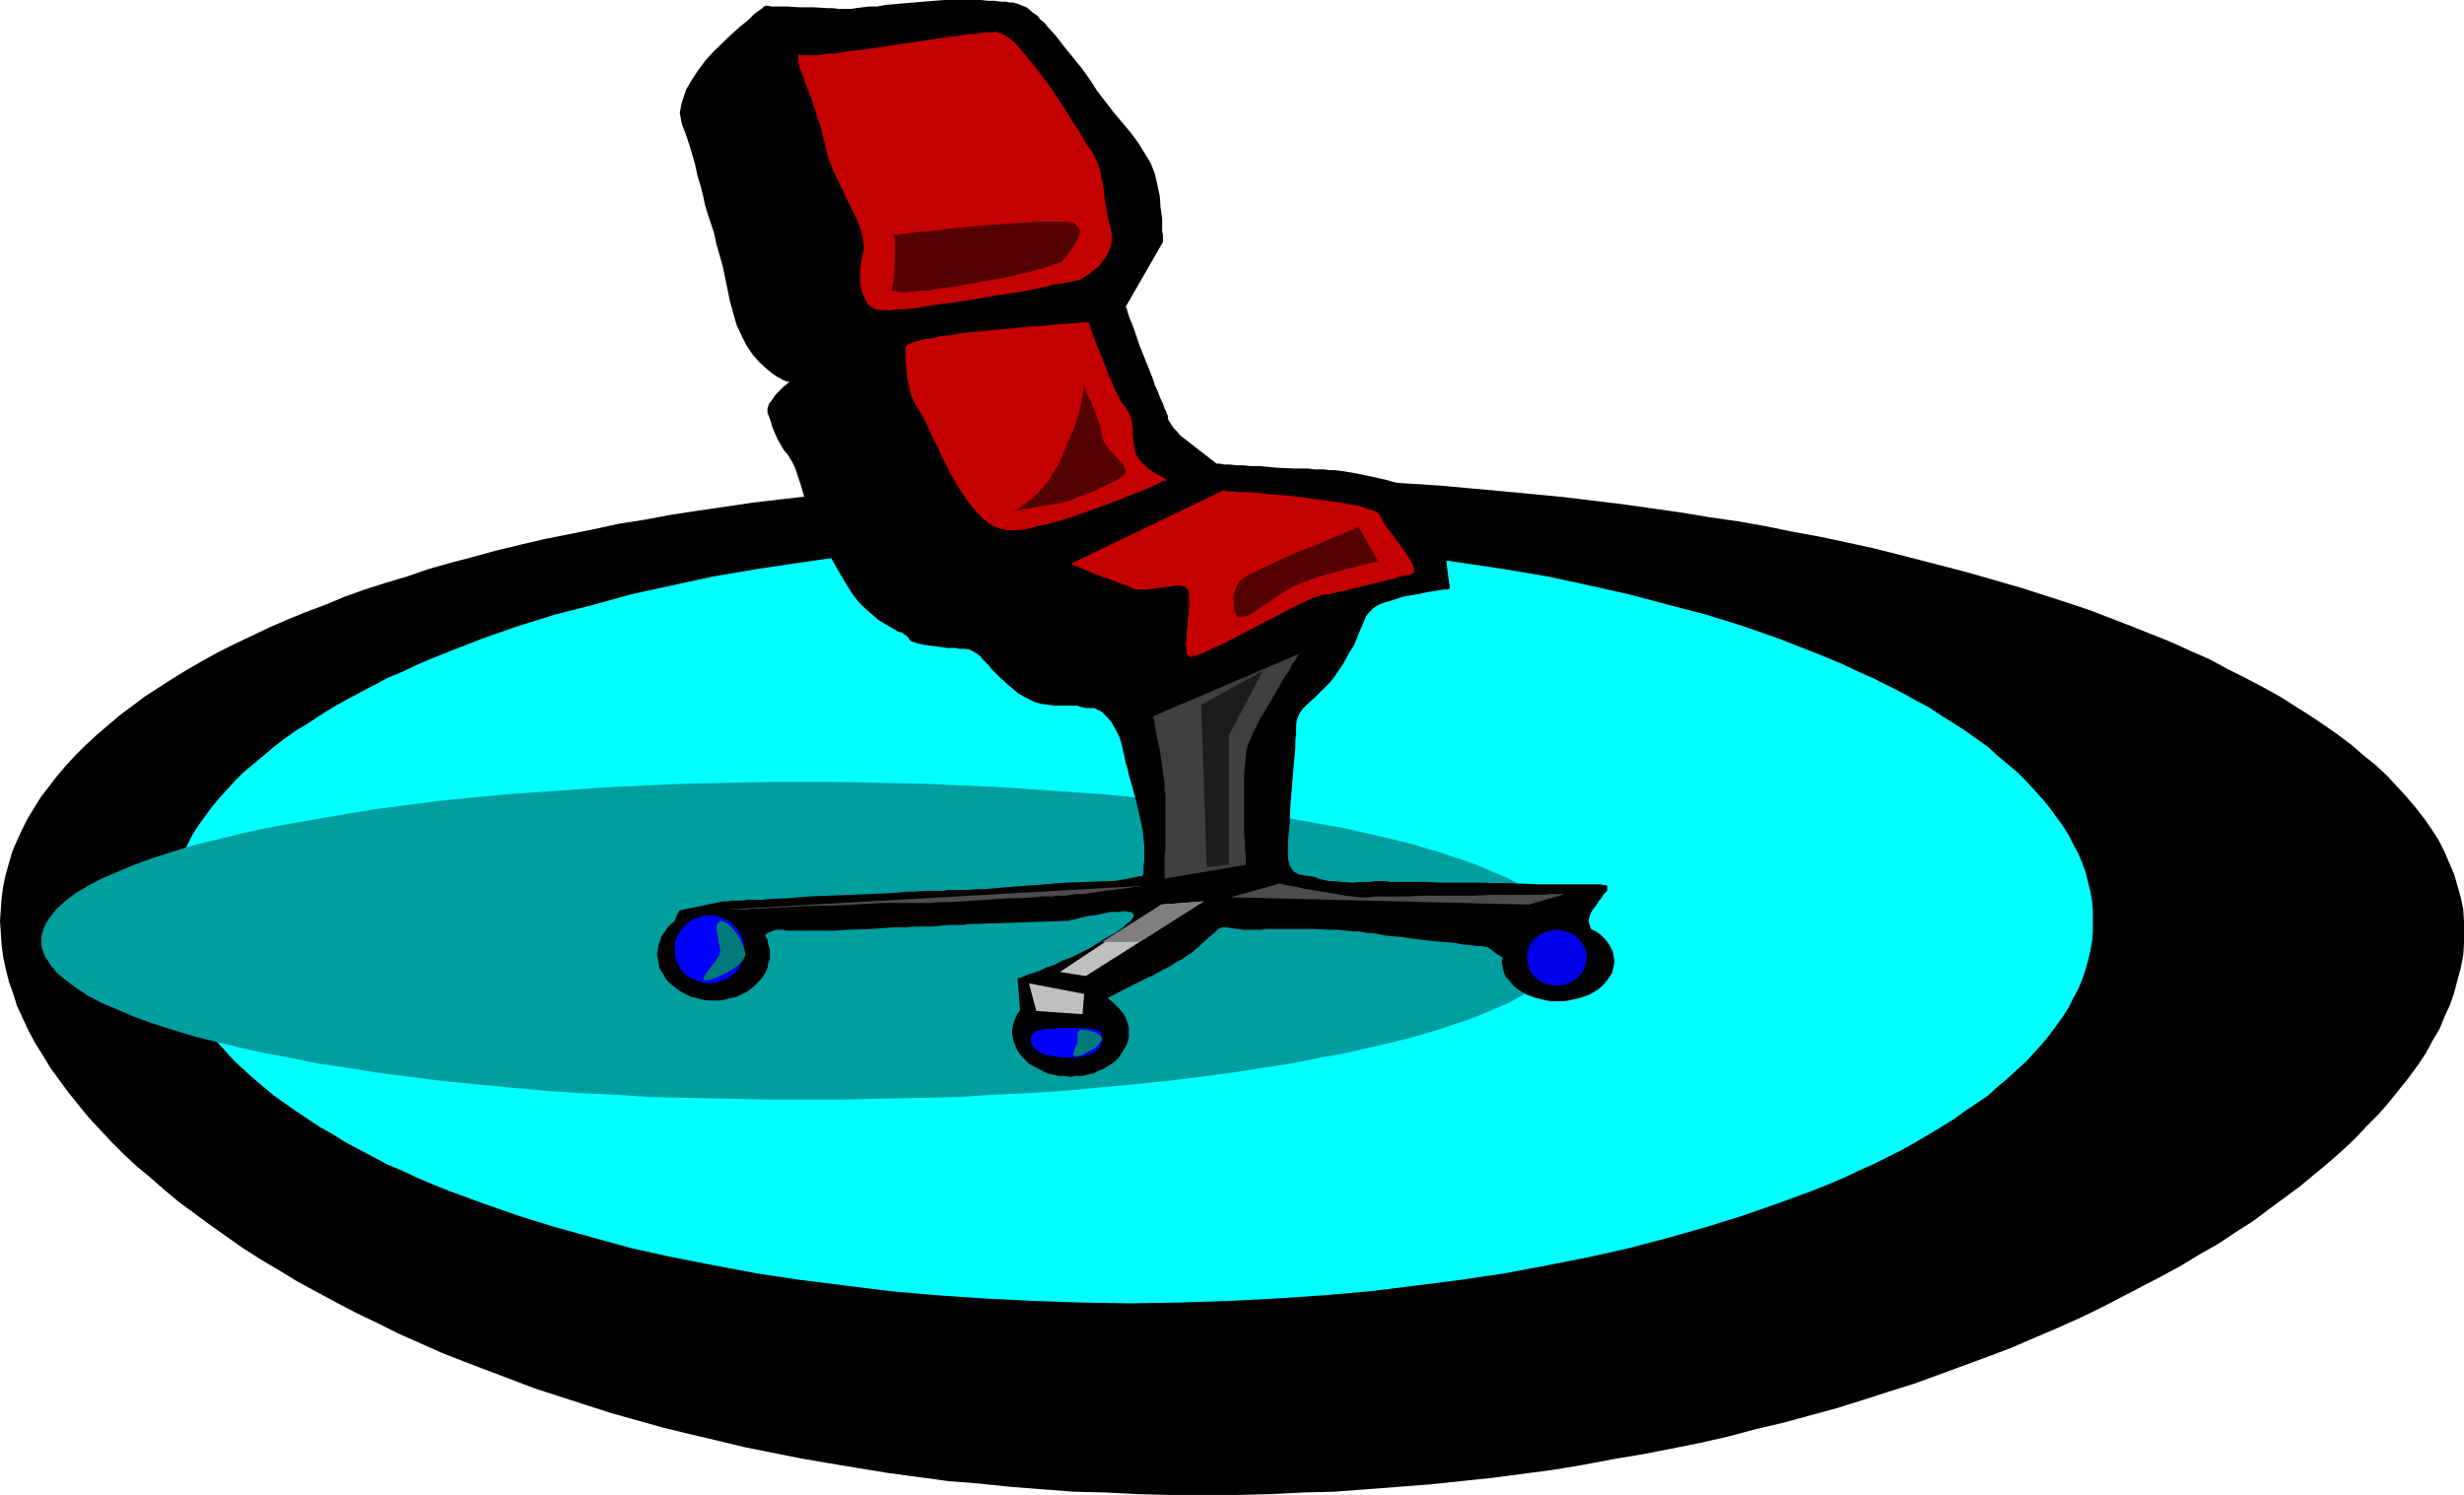 <?xml version="1.0" encoding="UTF-8" standalone="no"?>
<svg
   version="1.0"
   width="129.724mm"
   height="78.714mm"
   id="svg22"
   sodipodi:docname="Chair 12.wmf"
   xmlns:inkscape="http://www.inkscape.org/namespaces/inkscape"
   xmlns:sodipodi="http://sodipodi.sourceforge.net/DTD/sodipodi-0.dtd"
   xmlns="http://www.w3.org/2000/svg"
   xmlns:svg="http://www.w3.org/2000/svg">
  <sodipodi:namedview
     id="namedview22"
     pagecolor="#ffffff"
     bordercolor="#000000"
     borderopacity="0.25"
     inkscape:showpageshadow="2"
     inkscape:pageopacity="0.0"
     inkscape:pagecheckerboard="0"
     inkscape:deskcolor="#d1d1d1"
     inkscape:document-units="mm" />
  <defs
     id="defs1">
    <pattern
       id="WMFhbasepattern"
       patternUnits="userSpaceOnUse"
       width="6"
       height="6"
       x="0"
       y="0" />
  </defs>
  <path
     style="fill:#000000;fill-opacity:1;fill-rule:evenodd;stroke:none"
     d="m 239.491,297.502 h -6.464 l -6.626,-0.162 -6.302,-0.323 -6.464,-0.162 -6.302,-0.485 -6.302,-0.485 -6.141,-0.646 -6.141,-0.485 -5.979,-0.808 -5.979,-0.808 -5.979,-0.97 -5.818,-0.97 -5.656,-0.97 -5.656,-1.131 -5.656,-1.131 -5.333,-1.293 -5.494,-1.293 -5.333,-1.293 -5.171,-1.454 -5.171,-1.454 -5.01,-1.616 -5.01,-1.616 -5.01,-1.616 -4.686,-1.778 -4.686,-1.778 -4.686,-1.778 -4.525,-1.778 -4.363,-1.939 -4.363,-1.939 -4.202,-2.101 -4.04,-1.939 -4.04,-2.101 -3.878,-2.101 -3.878,-2.101 -3.717,-2.262 -3.555,-2.101 -3.555,-2.262 -6.626,-4.686 -3.07,-2.262 -3.07,-2.262 -2.909,-2.424 -2.747,-2.424 -2.747,-2.262 -2.586,-2.424 -2.424,-2.424 -2.262,-2.424 -2.262,-2.424 -2.101,-2.586 -1.939,-2.424 -1.778,-2.424 -1.778,-2.424 -1.454,-2.424 -1.616,-2.586 -1.293,-2.424 -1.131,-2.424 -1.131,-2.424 -0.808,-2.586 L 1.778,195.372 1.131,192.786 0.646,190.524 0.323,188.1 0.162,185.676 0,183.252 l 0.162,-2.262 0.162,-2.262 0.323,-2.424 0.485,-2.262 0.646,-2.262 0.646,-2.262 0.97,-2.262 0.97,-2.101 1.131,-2.262 1.293,-2.101 1.293,-2.101 1.616,-2.101 1.616,-2.101 1.778,-2.101 1.778,-1.939 2.101,-2.101 2.101,-1.939 2.262,-1.939 2.262,-1.939 2.586,-1.939 2.586,-1.939 2.747,-1.778 2.747,-1.778 2.909,-1.778 3.07,-1.778 3.232,-1.778 3.232,-1.616 3.394,-1.616 3.394,-1.616 3.717,-1.616 3.555,-1.454 3.878,-1.454 3.878,-1.616 4.04,-1.454 4.04,-1.293 4.363,-1.293 4.202,-1.454 4.525,-1.293 4.363,-1.131 4.686,-1.293 4.686,-1.131 4.848,-1.131 4.848,-0.97 4.848,-0.97 5.171,-1.131 5.171,-0.808 5.171,-0.97 5.333,-0.808 5.494,-0.808 5.494,-0.808 5.494,-0.646 5.656,-0.646 5.818,-0.646 5.818,-0.485 5.818,-0.485 6.141,-0.485 5.979,-0.485 6.141,-0.323 6.302,-0.323 6.141,-0.162 6.464,-0.323 h 6.464 l 6.464,-0.162 h 6.626 l 13.09,0.162 12.928,0.323 12.766,0.485 12.605,0.808 12.443,1.131 11.958,1.131 11.958,1.454 11.474,1.616 5.818,0.97 5.656,0.808 5.494,0.97 5.494,1.131 5.333,0.97 5.333,1.131 5.171,1.131 5.171,1.293 5.01,1.293 5.01,1.293 4.848,1.293 9.534,2.747 4.525,1.454 4.525,1.454 4.363,1.454 4.202,1.616 4.202,1.616 4.04,1.616 4.04,1.616 3.878,1.778 3.717,1.616 3.555,1.939 3.555,1.778 3.394,1.778 3.232,1.778 3.07,1.939 3.07,1.939 2.909,1.939 2.747,1.939 2.586,1.939 2.424,2.101 2.424,1.939 2.262,2.101 1.939,2.101 1.939,2.101 1.778,2.101 1.778,2.262 1.454,2.101 1.454,2.262 1.131,2.262 0.97,2.262 0.97,2.262 0.646,2.262 0.646,2.262 0.485,2.262 0.162,2.424 v 2.262 2.424 l -0.162,2.262 -0.485,2.424 -0.646,2.424 -0.646,2.424 -0.808,2.424 -1.131,2.424 -0.97,2.424 -1.454,2.424 -1.293,2.424 -1.616,2.424 -1.778,2.424 -1.939,2.424 -1.939,2.424 -2.101,2.424 -2.424,2.424 -2.262,2.424 -2.586,2.424 -2.747,2.424 -2.747,2.262 -2.909,2.424 -3.07,2.262 -3.07,2.262 -3.232,2.424 -3.555,2.262 -3.394,2.262 -3.717,2.101 -3.717,2.262 -3.878,2.101 -4.04,2.101 -4.04,2.101 -4.04,2.101 -4.363,2.101 -4.363,1.939 -4.525,1.939 -4.525,1.939 -4.686,1.778 -4.848,1.778 -4.848,1.778 -4.848,1.778 -5.171,1.616 -5.01,1.616 -5.171,1.616 -5.333,1.454 -5.333,1.454 -5.494,1.293 -5.494,1.454 -5.656,1.293 -5.656,1.131 -5.818,1.131 -5.818,0.97 -5.979,1.131 -5.818,0.97 -6.141,0.808 -6.141,0.808 -6.141,0.646 -6.141,0.646 -6.302,0.485 -6.302,0.485 -6.464,0.485 -6.302,0.162 -6.464,0.323 -6.626,0.162 z"
     id="path1" />
  <path
     style="fill:#00ffff;fill-opacity:1;fill-rule:evenodd;stroke:none"
     d="m 224.947,259.365 9.858,-0.162 9.696,-0.323 9.534,-0.485 9.534,-0.646 9.211,-0.808 9.05,-1.131 8.888,-1.131 8.726,-1.293 8.565,-1.616 8.242,-1.616 7.918,-1.778 7.918,-2.101 7.434,-2.101 7.272,-2.262 6.949,-2.424 6.626,-2.424 3.232,-1.293 3.07,-1.293 3.07,-1.454 2.909,-1.293 2.909,-1.454 2.909,-1.454 2.586,-1.454 2.747,-1.616 2.424,-1.454 2.586,-1.616 2.262,-1.616 4.525,-3.07 1.939,-1.778 1.939,-1.616 1.939,-1.778 1.778,-1.616 1.616,-1.778 1.616,-1.778 1.454,-1.778 1.293,-1.778 1.293,-1.778 1.131,-1.778 0.97,-1.939 0.97,-1.778 0.808,-1.939 0.646,-1.939 0.485,-1.778 0.485,-1.939 0.323,-1.939 0.162,-1.939 v -2.101 -1.939 l -0.162,-1.939 -0.323,-1.939 -0.485,-1.939 -0.485,-1.939 -0.646,-1.778 -0.808,-1.939 -0.97,-1.778 -0.97,-1.939 -1.131,-1.778 -1.293,-1.778 -1.293,-1.778 -1.454,-1.778 -1.616,-1.778 -1.616,-1.778 -1.778,-1.778 -1.939,-1.616 -1.939,-1.616 -1.939,-1.778 -2.262,-1.616 -2.262,-1.616 -2.262,-1.454 -2.586,-1.616 -2.424,-1.616 -2.747,-1.454 -2.586,-1.454 -2.909,-1.454 -2.909,-1.454 -2.909,-1.293 -3.07,-1.454 -3.07,-1.293 -3.232,-1.293 -6.626,-2.586 -6.949,-2.424 -7.272,-2.262 -7.434,-1.939 -7.918,-2.101 -7.918,-1.778 -8.242,-1.778 -8.565,-1.454 -8.726,-1.293 -8.888,-1.293 -9.05,-0.97 -9.211,-0.808 -9.534,-0.808 -9.534,-0.485 -9.696,-0.162 -9.858,-0.162 -9.858,0.162 -9.696,0.162 -9.534,0.485 -9.534,0.808 -9.211,0.808 -9.05,0.97 -9.05,1.293 -8.565,1.293 -8.565,1.454 -8.242,1.778 -8.08,1.778 -7.595,2.101 -7.595,1.939 -7.272,2.262 -6.949,2.424 -6.626,2.586 -3.232,1.293 -3.07,1.293 -3.07,1.454 -3.07,1.293 -2.747,1.454 -2.747,1.454 -2.747,1.454 -2.586,1.454 -2.586,1.616 -2.424,1.616 -2.424,1.454 -2.262,1.616 -2.101,1.616 -2.101,1.778 -1.939,1.616 -1.939,1.616 -1.778,1.778 -1.616,1.778 -1.616,1.778 -1.454,1.778 -1.293,1.778 -1.293,1.778 -1.131,1.778 -0.97,1.939 -0.808,1.778 -0.808,1.939 -0.646,1.778 -0.646,1.939 -0.323,1.939 -0.323,1.939 -0.323,1.939 v 1.939 2.101 l 0.323,1.939 0.323,1.939 0.323,1.939 0.646,1.778 0.646,1.939 0.808,1.939 0.808,1.778 0.97,1.939 1.131,1.778 1.293,1.778 1.293,1.778 1.454,1.778 1.616,1.778 1.616,1.778 1.778,1.616 1.939,1.778 1.939,1.616 2.101,1.778 4.363,3.07 2.424,1.616 2.424,1.616 2.586,1.454 2.586,1.616 2.747,1.454 2.747,1.454 2.747,1.454 3.07,1.293 3.07,1.454 3.07,1.293 3.232,1.293 6.626,2.424 6.949,2.424 7.272,2.262 7.595,2.101 7.595,2.101 8.08,1.778 8.242,1.616 8.565,1.616 8.565,1.293 9.05,1.131 9.05,1.131 9.211,0.808 9.534,0.646 9.534,0.485 9.696,0.323 z"
     id="path2" />
  <path
     style="fill:#009e9e;fill-opacity:1;fill-rule:evenodd;stroke:none"
     d="m 160.145,218.804 h 7.757 l 7.757,-0.162 7.595,-0.162 7.434,-0.162 7.434,-0.485 7.11,-0.323 7.11,-0.485 6.949,-0.646 6.787,-0.646 6.464,-0.646 6.464,-0.808 6.141,-0.808 5.979,-0.97 5.656,-0.808 5.494,-1.131 5.333,-0.97 5.01,-1.131 4.848,-1.131 4.363,-1.131 4.363,-1.293 3.878,-1.293 3.717,-1.293 3.394,-1.454 3.07,-1.293 2.586,-1.454 2.424,-1.616 2.101,-1.454 1.616,-1.454 0.646,-0.808 0.646,-0.808 0.646,-0.808 0.323,-0.646 0.485,-0.808 0.162,-0.808 0.162,-0.97 v -0.808 -0.808 l -0.162,-0.646 -0.162,-0.97 -0.485,-0.808 -0.323,-0.808 -0.646,-0.646 -0.646,-0.808 -0.646,-0.808 -1.616,-1.616 -2.101,-1.454 -2.424,-1.454 -2.586,-1.454 -3.07,-1.293 -3.394,-1.454 -3.717,-1.293 -3.878,-1.293 -4.363,-1.293 -4.363,-1.131 -4.848,-1.131 -5.01,-1.131 -5.333,-0.97 -5.494,-0.97 -5.656,-0.97 -5.979,-0.97 -6.141,-0.808 -6.464,-0.808 -6.464,-0.646 -6.787,-0.646 -6.949,-0.485 -7.11,-0.485 -7.11,-0.485 -7.434,-0.323 -7.434,-0.323 -7.595,-0.162 -7.757,-0.162 h -7.757 -7.757 l -7.757,0.162 -7.595,0.162 -7.595,0.323 -7.272,0.323 -7.272,0.485 -6.949,0.485 -6.949,0.485 -6.787,0.646 -6.464,0.646 -6.302,0.808 -6.302,0.808 -5.979,0.97 -5.656,0.97 -5.494,0.97 -5.333,0.97 -5.01,1.131 -4.686,1.131 -4.525,1.131 -4.202,1.293 -4.04,1.293 -3.555,1.293 -3.394,1.454 -3.07,1.293 -2.747,1.454 -2.424,1.454 -1.939,1.454 -1.778,1.616 -0.646,0.808 -0.646,0.808 -0.485,0.646 -0.485,0.808 -0.323,0.808 -0.323,0.97 -0.162,0.646 v 0.808 0.808 l 0.162,0.97 0.323,0.808 0.323,0.808 0.485,0.646 0.485,0.808 0.646,0.808 0.646,0.808 1.778,1.454 1.939,1.454 2.424,1.616 2.747,1.454 3.07,1.293 3.394,1.454 3.555,1.293 4.04,1.293 4.202,1.293 4.525,1.131 4.686,1.131 5.01,1.131 5.333,0.97 5.494,1.131 5.656,0.808 5.979,0.97 6.302,0.808 6.302,0.808 6.464,0.646 6.787,0.646 6.949,0.646 6.949,0.485 7.272,0.323 7.272,0.485 7.595,0.162 7.595,0.162 7.757,0.162 z"
     id="path3" />
  <path
     style="fill:#000000;fill-opacity:1;fill-rule:evenodd;stroke:none"
     d="m 316.574,184.868 -0.323,-0.97 -0.162,-0.646 0.162,-0.646 0.162,-0.646 0.323,-0.646 0.97,-1.293 0.485,-0.808 0.485,-0.485 0.323,-0.646 0.485,-0.485 0.323,-0.323 v -0.485 -0.323 l -0.162,-0.323 h -0.485 l -0.646,-0.162 h -3.232 -1.293 -2.747 -1.616 -3.555 l -3.717,-0.162 -7.918,-0.162 h -3.878 -3.878 l -3.394,-0.162 h -3.232 -1.293 -2.262 l -0.97,-0.162 h -1.778 -0.323 l -0.485,0.162 h -0.646 -0.646 -0.808 l -1.778,0.162 -2.101,-0.162 -1.778,-0.162 h -0.808 l -0.646,-0.162 -0.808,-0.162 -0.485,-0.162 -0.808,-0.323 -0.97,-0.162 -1.131,-0.162 -0.97,-0.162 -0.97,-0.485 -0.323,-0.323 -0.323,-0.485 -0.323,-0.485 -0.162,-0.646 -0.162,-0.808 v -0.97 -1.293 -1.293 l 0.162,-1.616 0.162,-1.778 0.162,-3.717 0.323,-3.878 0.323,-3.878 0.162,-1.778 0.162,-1.778 v -1.454 l 0.162,-1.293 v -0.97 -0.808 l 0.162,-1.131 0.485,-1.131 0.646,-0.97 0.808,-0.808 1.778,-1.616 1.778,-1.778 0.97,-0.97 0.808,-0.97 1.778,-2.586 1.454,-2.586 0.808,-1.293 0.485,-1.131 0.323,-0.808 0.323,-0.808 0.646,-1.454 0.323,-0.808 0.323,-0.808 0.646,-0.808 0.808,-0.808 0.485,-0.323 0.808,-0.485 0.97,-0.323 1.131,-0.323 2.424,-0.808 2.747,-0.485 2.424,-0.485 1.131,-0.162 0.97,-0.162 0.97,-0.162 h 0.646 l 0.485,-0.162 v 0 -0.162 -0.485 l -0.162,-0.97 -0.162,-1.131 -0.162,-1.293 -0.162,-1.454 -0.323,-1.616 -0.323,-1.616 -0.808,-3.394 -0.485,-1.616 -0.485,-1.454 -0.485,-1.454 -0.646,-1.131 -0.646,-0.808 -0.808,-0.646 -0.808,-0.485 -0.97,-0.323 -1.131,-0.485 -1.293,-0.323 -2.747,-0.808 -2.909,-0.646 -3.07,-0.646 -2.909,-0.485 -1.293,-0.162 h -1.131 l -1.131,-0.162 h -0.97 -0.97 l -1.131,-0.162 h -1.454 -1.454 l -3.394,-0.162 -3.394,-0.323 h -1.778 l -1.454,-0.162 h -1.454 l -1.293,-0.162 h -1.131 l -0.808,-0.162 h -0.485 -0.162 l -7.272,-5.656 -0.646,-0.808 -0.646,-0.646 -0.323,-0.485 -0.323,-0.485 -0.162,-0.323 -0.162,-0.162 -0.162,-0.485 V 83.061 82.738 l -0.162,-0.323 -0.162,-0.485 -0.323,-0.646 -0.323,-0.97 -0.485,-0.97 -0.485,-1.293 -0.646,-1.454 -0.485,-1.454 -2.586,-6.464 -0.485,-1.454 -0.485,-1.454 -0.485,-1.293 -0.485,-1.131 -0.323,-0.97 -0.162,-0.646 -0.162,-0.485 -0.162,-0.162 7.434,-12.928 v -1.454 l -0.162,-0.646 v -0.808 -1.778 l -0.323,-2.262 -0.162,-2.262 -0.485,-2.262 -0.485,-2.101 -0.808,-2.101 -1.293,-2.101 -1.293,-2.101 -1.454,-1.939 -3.394,-4.04 -1.616,-2.101 -1.616,-2.101 -1.454,-2.262 -1.616,-2.262 -3.555,-4.363 -1.616,-2.101 -1.616,-1.778 -0.646,-0.808 -0.808,-0.646 -0.485,-0.646 -0.646,-0.485 -0.485,-0.323 -0.323,-0.323 -0.808,-0.646 -0.808,-0.323 -0.808,-0.323 -1.131,-0.323 h -0.646 l -0.808,-0.162 h -0.97 l -1.131,-0.162 h -1.293 L 195.213,0 h -1.616 -1.939 -3.717 l -4.04,0.323 -3.878,0.323 -3.717,0.323 -1.778,0.323 h -1.616 l -1.293,0.162 -1.293,0.162 -0.97,0.162 h -0.808 -1.616 l -1.131,-0.162 h -1.131 l -2.747,-0.162 h -2.747 l -2.586,-0.162 h -1.293 -0.97 -0.808 l -0.808,-0.162 h -0.485 v 0.162 h -0.323 l -0.162,0.323 -0.485,0.323 -0.485,0.323 -0.646,0.485 -1.293,1.293 -1.616,1.293 -1.616,1.454 -3.555,3.394 -1.616,1.778 -1.454,1.939 -1.293,1.939 -1.131,1.939 -0.646,1.939 -0.323,0.97 -0.162,0.97 -0.162,0.808 0.162,0.808 0.162,0.97 0.162,0.646 0.646,1.616 0.646,1.939 0.646,2.101 0.646,2.262 0.485,2.262 0.646,2.101 0.485,1.939 0.162,0.808 0.162,0.808 0.485,1.616 0.646,1.939 0.646,1.939 0.485,2.262 1.293,4.525 0.97,4.686 0.485,2.424 0.646,2.262 0.646,2.262 0.97,2.101 0.97,1.939 1.293,1.939 1.293,1.454 1.616,1.454 0.97,0.808 0.97,0.646 0.646,0.323 0.485,0.323 0.485,0.162 0.323,0.162 h 0.323 0.162 l -0.485,0.485 -0.646,0.485 -0.808,0.808 -0.808,0.808 -0.646,0.97 -0.646,0.808 -0.323,0.97 v 0.485 0.323 l 0.323,0.808 0.323,0.97 0.323,1.131 0.485,1.131 0.485,1.131 0.646,1.131 0.646,1.131 0.808,0.97 0.808,1.293 0.646,1.293 0.485,1.454 0.485,1.454 0.97,3.232 0.485,1.616 0.646,1.616 0.646,1.616 0.808,1.616 1.778,3.717 1.939,3.555 2.101,3.555 1.131,1.778 1.131,1.454 1.293,1.293 1.293,1.131 1.293,1.131 1.293,0.808 1.454,0.808 1.293,0.808 0.808,0.162 0.323,0.323 0.323,0.162 0.323,0.323 0.323,0.323 0.162,0.323 0.323,0.323 h 0.162 l 0.485,0.162 0.485,0.162 0.646,0.162 0.808,0.162 1.131,0.162 1.293,0.162 1.131,0.162 0.97,0.162 h 0.97 0.808 l 0.646,0.162 h 1.131 l 0.97,0.162 0.646,0.323 0.808,0.485 0.808,0.646 0.162,0.323 0.162,0.162 0.646,0.646 0.646,0.646 0.485,0.646 1.616,1.616 1.778,1.616 1.939,1.616 1.131,0.646 0.97,0.485 1.293,0.646 1.293,0.323 1.293,0.162 1.293,0.162 h 2.262 0.808 0.646 0.646 l 0.485,0.162 0.485,0.162 h 0.323 l 0.323,0.162 h 0.485 0.808 0.646 l 0.485,0.323 0.485,0.162 0.485,0.323 0.97,0.97 0.97,1.131 0.808,1.454 0.646,1.293 0.485,1.454 0.323,1.454 0.162,0.646 0.162,0.808 0.162,0.808 0.323,0.97 0.485,2.101 1.293,4.525 0.485,2.262 0.485,1.939 0.162,0.97 0.162,0.646 0.162,1.616 0.162,1.616 v 2.909 l -0.162,1.131 v 0.97 0.485 l -0.162,0.162 v 0.323 h -0.646 l -0.646,0.162 -1.616,0.323 -1.778,0.323 -0.97,0.162 h -1.131 l -4.04,0.162 -4.363,0.162 -8.565,0.646 -4.202,0.323 -1.778,0.162 -1.778,0.162 h -1.778 l -1.454,0.162 h -1.454 -1.131 -1.454 l -0.97,0.162 h -1.131 -1.293 -1.454 l -1.616,0.162 H 180.507 l -3.717,0.323 -3.878,0.162 -8.08,0.323 -4.04,0.162 -3.878,0.323 -3.555,0.162 -1.616,0.162 h -1.616 -1.293 l -1.293,0.162 h -1.131 -0.808 l -0.808,0.162 h -0.646 -0.323 l -8.565,1.778 -0.162,0.162 -0.162,0.323 -0.323,0.646 -0.323,0.97 -0.808,0.646 -0.646,0.646 -0.485,0.808 -0.646,0.808 -0.323,0.97 -0.323,0.808 -0.162,0.97 -0.162,0.97 0.162,0.97 0.162,0.808 0.162,0.97 0.485,0.808 0.485,0.808 0.485,0.808 0.646,0.646 0.808,0.646 0.808,0.646 0.808,0.485 0.97,0.485 0.97,0.485 0.97,0.162 1.131,0.323 1.131,0.162 h 1.131 1.131 l 1.131,-0.162 0.97,-0.323 1.131,-0.162 0.97,-0.485 0.97,-0.485 0.808,-0.485 0.808,-0.646 0.646,-0.646 0.646,-0.646 0.646,-0.808 0.485,-0.808 0.323,-0.808 0.162,-0.97 0.323,-0.808 v -0.97 -0.97 l -0.323,-0.97 -0.162,-0.97 -0.485,-0.808 0.485,-0.485 0.808,-0.323 0.808,-0.323 h 1.454 l 0.646,0.162 h 1.778 1.131 4.686 2.262 l 2.262,-0.162 4.848,-0.162 4.525,-0.323 h 2.101 l 1.939,-0.162 h 1.939 1.778 l 1.454,-0.162 1.616,-0.162 h 1.131 1.131 0.808 l 0.646,-0.162 h 0.485 l 19.23,-0.646 v 0 h 0.162 0.323 l 0.323,-0.162 0.97,-0.162 1.131,-0.323 1.454,-0.323 1.454,-0.162 3.07,-0.646 h 1.293 l 1.293,-0.162 0.97,0.162 h 0.323 l 0.323,0.162 0.162,0.162 0.162,0.323 v 0.162 l -0.162,0.323 -0.323,0.485 -0.323,0.323 -0.646,0.485 -0.646,0.646 -1.616,1.131 -1.778,0.97 -3.394,2.101 -3.555,1.778 -1.778,0.646 -1.454,0.808 -1.616,0.485 -1.293,0.646 -1.293,0.485 -1.131,0.323 -0.808,0.323 -0.646,0.323 h -0.485 l -0.162,0.162 0.485,6.302 -0.646,0.97 -0.485,1.131 -0.323,1.131 -0.162,1.131 0.162,0.97 0.162,0.808 0.323,0.808 0.323,0.808 0.485,0.808 0.646,0.808 0.646,0.646 0.646,0.646 0.97,0.485 0.808,0.485 0.97,0.485 0.97,0.485 2.262,0.485 h 1.131 l 1.131,0.162 1.131,-0.162 h 1.293 l 1.131,-0.323 0.97,-0.162 0.97,-0.485 1.131,-0.485 0.808,-0.485 0.808,-0.485 0.808,-0.646 0.646,-0.646 0.485,-0.808 0.485,-0.808 0.485,-0.808 0.323,-0.808 0.162,-0.808 v -0.97 -0.97 l -0.323,-0.97 -0.323,-0.97 -0.485,-0.808 -0.646,-0.808 -0.808,-0.808 -0.646,-0.646 -0.97,-0.808 3.717,-1.939 1.939,-0.97 1.939,-0.97 0.646,-0.323 0.808,-0.323 0.808,-0.485 0.646,-0.323 0.485,-0.323 0.485,-0.162 0.485,-0.323 h 0.162 l 0.97,-0.646 0.808,-0.485 0.97,-0.485 0.808,-0.646 1.131,-0.646 0.485,-0.485 0.646,-0.485 0.646,-0.646 1.616,-1.454 0.97,-0.808 0.485,-0.485 0.323,-0.323 0.808,-0.323 h 0.97 l 0.97,0.162 1.131,0.162 1.131,0.162 h 1.293 1.293 0.97 l 0.97,-0.162 h 1.293 1.454 1.616 1.616 3.394 l 3.394,0.162 h 1.616 l 1.454,0.162 1.454,0.162 h 1.131 l 0.97,0.162 0.808,0.162 h 0.323 0.485 l 1.131,0.162 1.454,0.323 1.778,0.162 1.778,0.162 2.101,0.323 4.04,0.485 2.101,0.162 1.939,0.162 1.778,0.323 1.616,0.162 1.293,0.162 h 1.131 l 0.323,0.162 h 0.162 0.323 v 0 l 0.162,0.162 0.323,0.162 0.485,0.323 0.808,0.646 1.293,0.808 v 0.485 l -0.162,0.323 0.162,0.808 0.162,0.808 0.162,0.646 0.323,0.808 0.646,0.646 0.485,0.646 0.646,0.646 0.808,0.646 1.616,0.97 1.778,0.646 2.101,0.485 1.131,0.162 h 1.131 1.293 l 0.97,-0.162 2.101,-0.485 1.939,-0.646 1.616,-0.97 0.808,-0.646 0.646,-0.646 0.485,-0.646 0.485,-0.646 0.485,-0.808 0.162,-0.646 0.162,-0.808 0.162,-0.808 -0.162,-0.97 -0.162,-0.97 -0.485,-0.97 -0.485,-0.808 -0.646,-0.808 -0.808,-0.808 -0.97,-0.646 z"
     id="path4" />
  <path
     style="fill:#c40000;fill-opacity:1;fill-rule:evenodd;stroke:none"
     d="m 214.928,55.751 v -0.162 h 0.323 l 0.323,-0.323 0.485,-0.323 0.646,-0.323 0.485,-0.485 1.454,-1.131 1.131,-1.454 0.485,-0.808 0.485,-0.97 0.323,-0.97 0.162,-0.97 v -1.131 l -0.162,-1.131 -0.323,-1.131 -0.323,-1.131 -0.323,-2.101 -0.323,-1.939 -0.162,-1.778 -0.323,-1.778 -0.323,-1.616 -0.485,-1.616 -0.808,-1.454 -0.162,-0.485 -0.323,-0.485 -0.323,-0.485 -0.485,-0.646 -0.97,-1.616 -0.97,-1.616 -1.293,-1.939 -1.293,-2.101 -2.747,-4.202 -3.07,-4.04 -1.454,-1.778 -1.293,-1.616 -1.293,-1.454 -0.808,-0.646 -0.485,-0.485 -0.485,-0.323 -0.646,-0.323 -0.485,-0.162 -0.485,-0.162 -0.485,-0.162 -0.646,0.162 h -0.808 -0.808 l -1.131,0.162 -1.131,0.162 h -1.131 l -1.454,0.323 -2.909,0.323 -3.07,0.485 -6.626,0.97 -3.232,0.485 -3.232,0.485 -3.07,0.323 -2.747,0.485 h -1.131 l -1.293,0.162 -0.97,0.162 h -0.97 -1.454 -0.485 -0.323 l -0.323,-0.162 h -0.162 l -0.162,0.162 v 0.485 0.646 l 0.162,0.97 0.323,0.97 0.485,1.293 0.485,1.293 1.131,2.909 0.97,3.07 0.97,2.909 0.323,1.454 0.323,1.293 0.323,1.293 0.323,1.454 0.485,1.293 0.646,1.616 1.454,3.07 1.454,3.07 1.454,2.909 0.646,1.454 0.485,1.293 0.323,1.293 0.162,1.131 0.162,0.97 -0.162,0.97 -0.323,1.616 -0.323,1.778 v 1.616 1.454 l 0.323,1.293 0.485,1.293 0.646,1.293 0.97,0.808 0.323,0.162 0.485,0.162 0.808,0.162 h 0.97 0.97 l 1.293,-0.162 h 1.293 l 1.454,-0.162 1.616,-0.162 1.616,-0.323 3.394,-0.485 3.717,-0.485 3.717,-0.646 3.717,-0.646 3.555,-0.485 3.394,-0.646 1.454,-0.323 1.454,-0.323 1.293,-0.323 1.293,-0.162 0.97,-0.162 0.808,-0.162 0.808,-0.162 0.485,-0.162 h 0.323 z"
     id="path5" />
  <path
     style="fill:#c40000;fill-opacity:1;fill-rule:evenodd;stroke:none"
     d="m 216.544,64.154 h -0.323 -0.485 -0.646 l -0.97,0.162 h -0.97 l -0.97,0.162 h -1.293 l -1.293,0.162 -1.454,0.162 -3.07,0.162 -3.232,0.323 -3.394,0.323 -3.394,0.323 -3.394,0.323 -2.909,0.485 -1.616,0.162 -1.293,0.323 -1.131,0.162 -1.131,0.162 -0.97,0.323 -0.808,0.162 -0.646,0.323 -0.485,0.162 -0.323,0.323 -0.162,0.323 v 1.131 1.454 l 0.162,1.616 0.162,1.778 0.323,1.778 0.485,1.778 0.808,1.778 0.97,1.454 0.485,0.97 0.646,1.131 0.646,1.454 0.808,1.778 0.97,1.778 0.808,1.939 2.101,4.04 1.131,1.939 1.293,1.939 1.131,1.616 1.454,1.616 1.293,1.293 1.454,1.131 0.808,0.323 0.808,0.323 0.646,0.162 0.808,0.162 h 1.778 l 1.939,-0.162 2.262,-0.646 2.424,-0.485 2.747,-0.808 2.586,-0.808 5.333,-1.939 2.586,-0.97 2.424,-0.97 2.101,-0.808 1.939,-0.808 0.808,-0.323 0.646,-0.323 0.646,-0.323 0.646,-0.323 0.323,-0.162 h 0.485 l 0.162,-0.162 v 0 0 l -0.162,-0.162 -0.323,-0.162 -0.323,-0.162 -0.808,-0.485 -0.97,-0.485 -1.131,-0.808 -0.97,-0.808 -0.808,-0.97 -0.646,-0.97 -0.323,-1.131 -0.162,-1.293 -0.162,-1.293 v -1.293 l -0.162,-1.293 -0.323,-1.293 -0.485,-1.131 -0.323,-0.485 -0.323,-0.485 -0.485,-0.485 -0.485,-0.808 -0.485,-0.97 -0.646,-1.293 -0.485,-1.293 -0.646,-1.293 -1.131,-3.07 -1.131,-2.747 -0.485,-1.293 -0.485,-1.131 -0.323,-0.97 -0.162,-0.646 -0.162,-0.485 z"
     id="path6" />
  <path
     style="fill:#c40000;fill-opacity:1;fill-rule:evenodd;stroke:none"
     d="m 243.369,97.605 h 0.485 l 0.323,0.162 h 0.485 0.646 l 0.97,0.162 h 0.808 0.97 l 2.424,0.162 2.586,0.323 2.747,0.162 2.909,0.323 5.656,0.808 2.586,0.323 2.424,0.485 1.131,0.162 0.97,0.323 0.808,0.323 0.808,0.162 0.646,0.323 0.485,0.323 0.323,0.323 0.162,0.323 0.323,0.646 0.485,0.808 0.485,0.808 0.646,0.808 1.454,1.939 1.293,1.778 0.646,0.97 0.485,0.808 0.485,0.808 0.323,0.808 v 0.485 0.485 l -0.323,0.323 -0.646,0.162 -0.808,0.162 -0.97,0.162 -1.131,0.323 -1.131,0.323 -2.586,0.646 -1.293,0.323 -1.293,0.323 -2.747,0.646 -1.131,0.323 -1.131,0.162 -0.97,0.323 -0.97,0.162 h -0.646 l -0.485,0.162 h -0.323 l -0.323,0.162 -0.485,0.162 -0.646,0.162 -0.646,0.323 -0.646,0.323 -1.778,0.808 -1.939,0.97 -2.101,1.131 -4.363,2.262 -4.363,2.262 -2.101,1.131 -1.939,0.808 -1.616,0.808 -0.808,0.323 -0.646,0.162 -0.485,0.323 h -0.485 l -0.485,0.162 h -0.162 l -0.323,-0.323 -0.323,-0.485 v -0.646 l -0.162,-0.97 0.162,-0.97 v -1.131 l 0.485,-5.01 v -1.131 -0.97 -0.97 l -0.162,-0.646 -0.323,-0.485 -0.485,-0.323 -1.131,-0.162 -1.293,0.162 -2.586,0.323 -1.293,0.162 -1.131,0.162 h -1.131 -0.97 l -0.485,-0.162 -0.646,-0.323 -0.808,-0.323 -0.97,-0.323 -2.101,-0.808 -2.262,-0.808 -2.101,-0.808 -0.97,-0.485 -0.808,-0.323 -0.808,-0.323 -0.485,-0.162 -0.323,-0.162 -0.162,-0.162 z"
     id="path7" />
  <path
     style="fill:#3f3f3f;fill-opacity:1;fill-rule:evenodd;stroke:none"
     d="m 258.56,130.086 -29.088,12.443 v 0 0.323 l 0.162,0.323 0.162,0.646 v 0.646 l 0.162,0.808 0.323,1.778 0.485,2.101 0.323,2.262 0.323,2.262 0.323,2.262 v 1.131 l 0.162,1.293 v 1.293 1.616 6.302 1.454 l -0.162,1.293 v 1.293 1.131 0.808 0.808 0.485 l 16.16,-2.747 v -0.485 -0.323 -0.97 l -0.162,-1.293 v -1.454 l -0.162,-1.778 v -1.939 -1.939 -6.141 -1.778 l 0.162,-1.778 0.162,-1.778 0.162,-1.293 0.323,-1.131 0.485,-0.97 0.485,-1.293 0.646,-1.131 0.646,-1.454 1.778,-2.909 1.778,-3.07 0.808,-1.454 0.808,-1.293 0.808,-1.131 0.485,-1.131 0.646,-0.808 0.323,-0.646 0.323,-0.485 z"
     id="path8" />
  <path
     style="fill:#bfbfbf;fill-opacity:1;fill-rule:evenodd;stroke:none"
     d="m 206.201,201.189 9.211,0.646 0.323,-4.04 -10.989,-2.101 z"
     id="path9" />
  <path
     style="fill:#bfbfbf;fill-opacity:1;fill-rule:evenodd;stroke:none"
     d="m 210.888,193.433 20.2,-13.413 8.403,-0.646 -23.432,14.867 z"
     id="path10" />
  <path
     style="fill:#7f7f7f;fill-opacity:1;fill-rule:evenodd;stroke:none"
     d="m 226.725,187.454 h -7.434 l 11.797,-7.434 8.403,-0.646 z"
     id="path11" />
  <path
     style="fill:#4c4c4c;fill-opacity:1;fill-rule:evenodd;stroke:none"
     d="m 244.824,178.566 9.858,-2.747 h 0.162 l 0.485,0.162 0.646,0.162 0.808,0.162 1.131,0.162 1.293,0.323 2.747,0.485 3.07,0.485 2.747,0.485 1.454,0.162 1.131,0.162 h 1.939 0.323 l 0.808,-0.162 h 0.808 0.808 2.262 1.293 1.454 l 3.07,-0.162 h 3.232 6.949 l 3.394,-0.162 h 3.394 3.07 3.878 l 1.131,-0.162 h 3.232 l -7.272,2.101 z"
     id="path12" />
  <path
     style="fill:#4c4c4c;fill-opacity:1;fill-rule:evenodd;stroke:none"
     d="m 227.209,176.303 h -0.162 l -0.485,0.162 h -0.646 l -0.97,0.162 -1.131,0.162 -1.293,0.162 -2.747,0.323 -3.07,0.485 -1.293,0.162 h -1.293 l -1.131,0.162 -0.97,0.162 h -0.808 -0.485 -0.646 l -0.485,0.162 h -0.646 -0.646 -0.808 l -1.778,0.162 -2.262,0.162 h -2.262 l -4.848,0.323 -5.01,0.323 -2.262,0.162 h -2.262 l -1.778,0.162 h -0.646 -2.586 -0.162 -0.485 -0.646 -0.808 -1.778 -1.293 -1.131 l -2.747,0.162 -3.07,0.162 -3.232,0.162 -6.626,0.162 -3.07,0.162 -3.07,0.162 -2.747,0.162 h -1.293 l -0.97,0.162 h -1.131 -0.808 -0.808 -0.646 -0.646 z"
     id="path13" />
  <path
     style="fill:#0000ff;fill-opacity:1;fill-rule:evenodd;stroke:none"
     d="m 141.238,195.695 1.293,-0.162 1.293,-0.485 1.131,-0.485 1.131,-0.808 0.808,-0.97 0.646,-1.293 0.485,-1.293 v -1.293 -1.293 l -0.485,-1.293 -0.646,-1.131 -0.808,-0.97 -1.131,-0.97 -1.131,-0.485 -1.293,-0.485 -1.293,-0.162 -1.454,0.162 -1.293,0.485 -1.131,0.485 -1.131,0.97 -0.808,0.97 -0.646,1.131 -0.485,1.293 v 1.293 1.293 l 0.485,1.293 0.646,1.293 0.808,0.97 1.131,0.808 1.131,0.485 1.293,0.485 z"
     id="path14" />
  <path
     style="fill:#0000ff;fill-opacity:1;fill-rule:evenodd;stroke:none"
     d="m 212.665,210.4 h 0.97 0.808 l 0.808,-0.162 0.646,-0.162 1.131,-0.323 0.97,-0.485 0.646,-0.646 0.323,-0.646 0.323,-0.646 v -0.808 -0.646 l -0.323,-0.485 -0.323,-0.323 -0.646,-0.162 -0.97,-0.162 -1.131,-0.162 h -3.232 -1.778 l -1.616,0.162 h -1.293 l -1.131,0.323 -0.808,0.162 -0.485,0.485 -0.323,0.485 -0.162,0.646 0.162,0.646 0.323,0.808 0.485,0.485 0.808,0.646 1.131,0.485 1.293,0.162 1.616,0.323 z"
     id="path15" />
  <path
     style="fill:#007a7a;fill-opacity:1;fill-rule:evenodd;stroke:none"
     d="m 140.43,195.049 h 0.485 l 0.485,-0.162 1.131,-0.323 1.293,-0.646 1.293,-0.646 1.293,-0.808 0.97,-0.808 0.323,-0.485 0.323,-0.323 0.162,-0.485 0.162,-0.323 -0.162,-0.808 -0.323,-1.131 -0.485,-1.131 -0.646,-0.97 -0.808,-1.131 -0.808,-0.808 -0.808,-0.485 -0.323,-0.162 -0.485,-0.162 -0.323,0.162 -0.162,0.162 -0.323,0.162 v 0.323 l -0.162,0.646 0.162,0.808 0.162,0.97 0.162,0.97 0.162,0.97 0.162,0.808 -0.162,0.323 v 0.485 l -0.646,0.97 -1.454,1.939 -0.646,0.808 -0.162,0.323 -0.162,0.323 -0.162,0.323 v 0.162 l 0.162,0.162 z"
     id="path16" />
  <path
     style="fill:#007a7a;fill-opacity:1;fill-rule:evenodd;stroke:none"
     d="m 214.12,210.239 0.646,-0.162 0.646,-0.162 0.808,-0.485 0.97,-0.485 0.808,-0.485 0.646,-0.646 0.323,-0.485 0.323,-0.485 -0.162,-0.485 -0.323,-0.323 -0.485,-0.323 -0.485,-0.323 -1.293,-0.323 -1.131,-0.162 h -0.323 l -0.323,0.162 -0.162,0.162 -0.162,0.162 v 0.646 0.808 0.485 l -0.162,0.485 -0.323,0.646 -0.162,0.485 -0.162,0.485 v 0.485 0.162 z"
     id="path17" />
  <path
     style="fill:#0000ea;fill-opacity:1;fill-rule:evenodd;stroke:none"
     d="m 309.787,196.18 1.131,-0.162 1.131,-0.323 0.97,-0.485 0.97,-0.646 0.646,-0.808 0.646,-0.97 0.323,-1.131 0.162,-1.131 -0.162,-1.131 -0.323,-0.97 -0.646,-0.97 -0.646,-0.808 -0.97,-0.646 -0.97,-0.485 -1.131,-0.323 -1.131,-0.162 -1.131,0.162 -1.293,0.323 -0.97,0.485 -0.808,0.646 -0.808,0.808 -0.485,0.97 -0.323,0.97 -0.162,1.131 0.162,1.131 0.323,1.131 0.485,0.97 0.808,0.808 0.808,0.646 0.97,0.485 1.293,0.323 z"
     id="path18" />
  <path
     style="fill:#540000;fill-opacity:1;fill-rule:evenodd;stroke:none"
     d="m 177.921,46.702 v 0.485 l 0.162,0.323 v 0.485 1.454 1.616 l -0.162,3.394 -0.162,1.616 -0.162,0.808 -0.162,0.485 v 0.162 l 0.162,0.323 h 0.323 l 0.485,0.162 0.808,0.162 h 0.808 l 0.97,-0.162 h 0.97 l 1.293,-0.162 h 1.293 l 2.747,-0.485 2.909,-0.323 3.232,-0.646 6.302,-1.131 2.909,-0.646 2.747,-0.646 2.262,-0.646 0.97,-0.323 0.97,-0.323 0.646,-0.162 0.646,-0.323 0.485,-0.162 0.162,-0.323 0.646,-0.808 0.808,-0.97 0.646,-0.97 0.646,-1.131 0.485,-0.97 v -0.323 l 0.162,-0.485 -0.162,-0.485 -0.162,-0.323 -0.485,-0.485 -0.323,-0.323 -0.323,-0.162 h -0.485 l -0.808,-0.162 h -0.808 -0.97 -0.97 -1.131 -1.293 l -2.747,0.162 -3.07,0.162 -6.464,0.485 -3.07,0.323 -3.07,0.323 -2.909,0.323 -1.293,0.162 h -1.131 l -1.293,0.162 -0.97,0.162 -0.808,0.162 h -0.808 l -0.646,0.162 h -0.323 -0.323 z"
     id="path19" />
  <path
     style="fill:#540000;fill-opacity:1;fill-rule:evenodd;stroke:none"
     d="m 215.413,76.436 0.162,0.162 0.162,0.162 0.162,0.485 0.162,0.485 0.323,0.808 0.323,0.646 0.808,1.778 0.646,1.778 0.646,1.616 0.162,0.808 0.162,0.808 0.162,0.646 v 0.485 l 0.162,0.323 0.162,0.485 0.646,0.97 0.808,0.97 1.778,1.939 0.808,0.97 0.162,0.485 0.162,0.323 v 0.485 l -0.162,0.323 -0.323,0.323 -0.485,0.323 -0.646,0.485 -0.808,0.323 -1.939,0.97 -2.101,0.97 -1.939,0.808 -0.97,0.323 -0.808,0.323 -0.646,0.323 -0.646,0.162 -0.323,0.162 v 0 l -10.181,1.778 h 0.162 v -0.162 l 0.485,-0.323 0.808,-0.485 0.808,-0.646 1.131,-0.808 1.131,-1.131 1.131,-1.293 1.131,-1.293 0.485,-0.97 0.646,-0.97 0.646,-1.131 0.646,-1.293 1.131,-2.909 1.293,-2.909 0.97,-2.909 0.323,-1.293 0.323,-1.293 0.162,-1.131 0.162,-0.97 v -0.808 z"
     id="path20" />
  <path
     style="fill:#540000;fill-opacity:1;fill-rule:evenodd;stroke:none"
     d="m 270.356,104.877 3.878,6.787 h -0.162 l -0.323,0.162 -0.646,0.162 -0.808,0.162 -0.97,0.162 -0.97,0.323 -2.586,0.646 -5.171,1.454 -1.131,0.323 -1.131,0.485 -0.97,0.323 -0.808,0.323 -1.454,0.646 -1.616,0.97 -3.232,2.101 -1.454,0.97 -1.293,0.97 -1.131,0.646 -0.646,0.162 -0.323,0.162 h -0.485 -0.323 l -0.323,-0.162 -0.323,-0.323 -0.323,-0.97 -0.162,-1.131 v -1.131 l 0.162,-1.293 0.485,-1.293 0.323,-0.485 0.323,-0.485 0.323,-0.162 0.323,-0.323 0.485,-0.323 0.485,-0.323 1.454,-0.646 1.616,-0.808 1.778,-0.808 1.939,-0.97 4.202,-1.778 2.101,-0.808 1.939,-0.808 1.939,-0.808 1.616,-0.646 1.293,-0.646 0.646,-0.162 0.485,-0.162 0.323,-0.323 h 0.323 l 0.162,-0.162 z"
     id="path21" />
  <path
     style="fill:#1c1c1c;fill-opacity:1;fill-rule:evenodd;stroke:none"
     d="m 240.137,172.587 -1.131,-32.32 12.282,-6.787 -6.787,12.928 v 25.694 z"
     id="path22" />
</svg>
